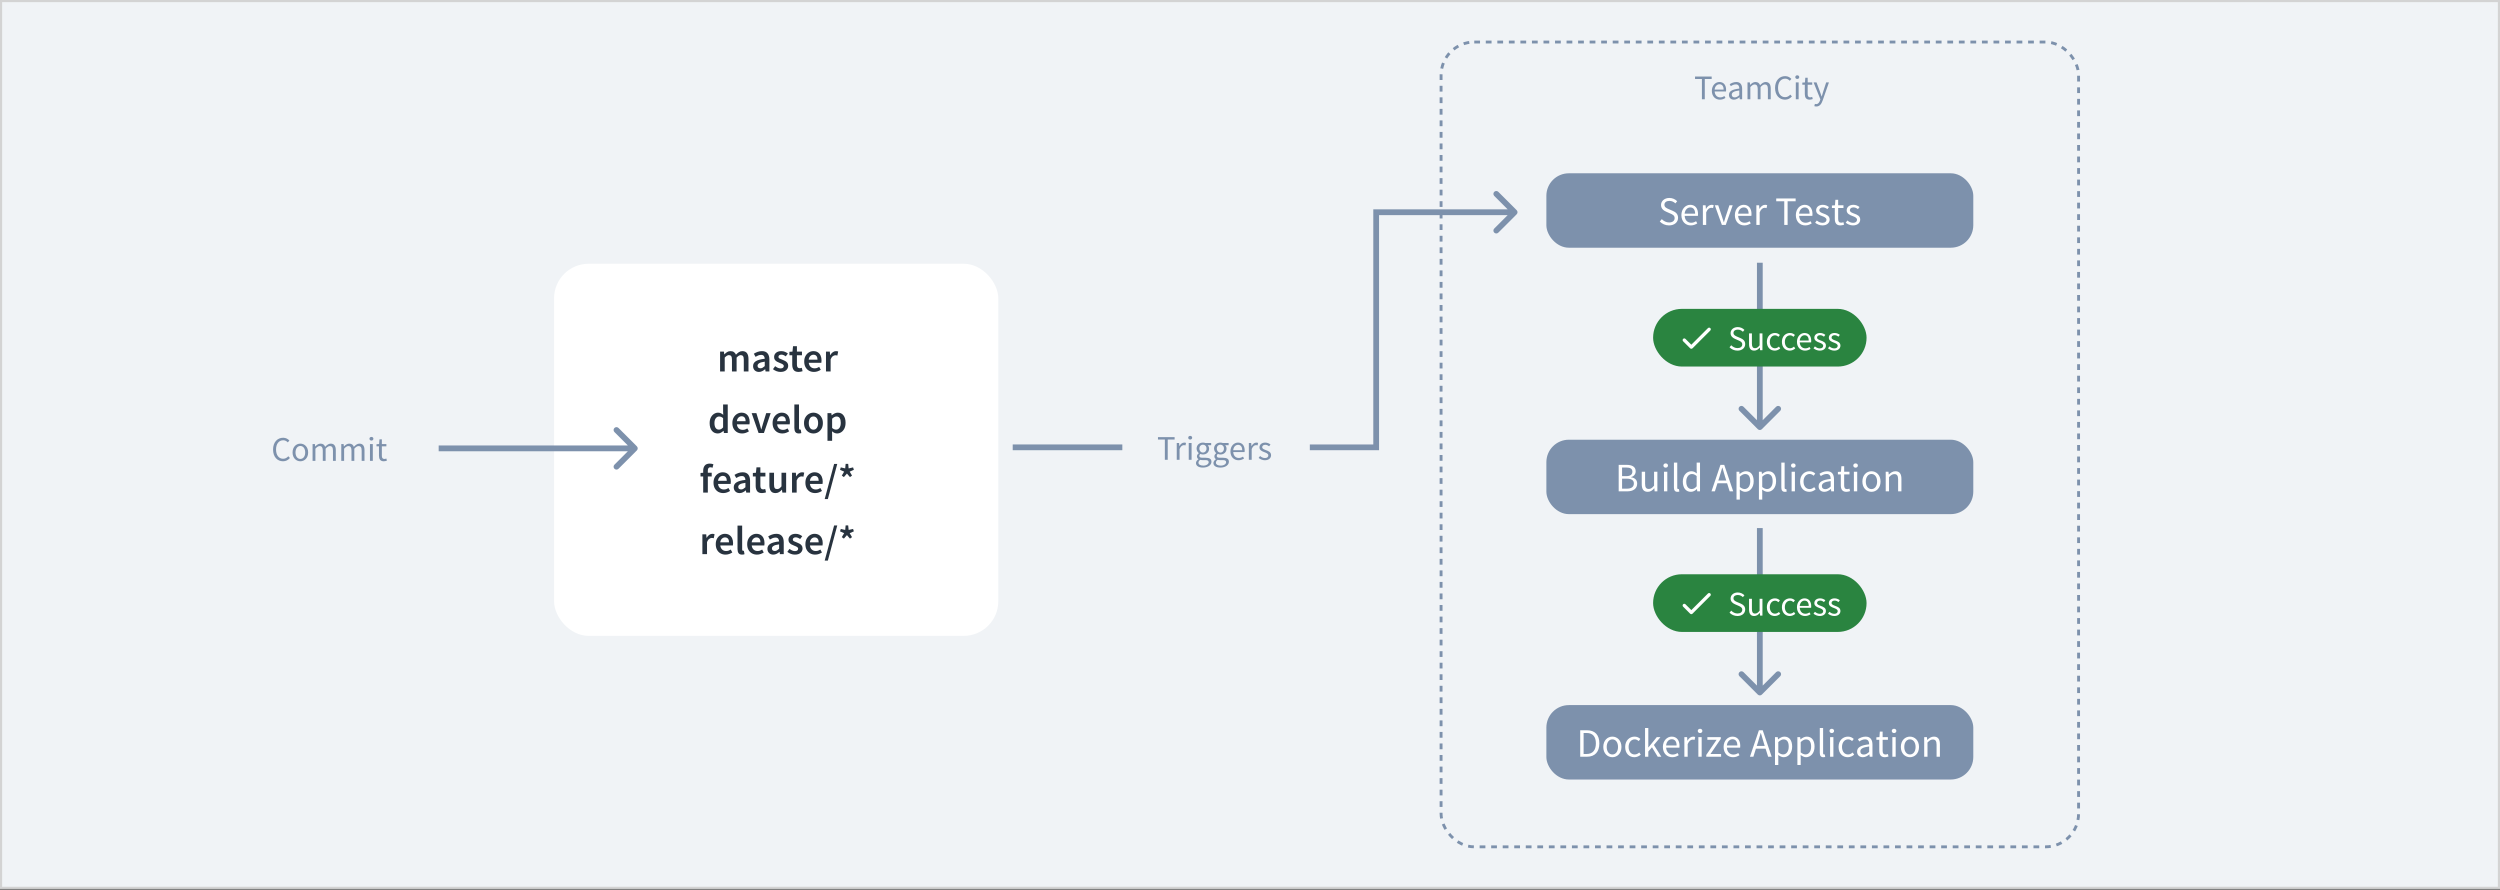 <svg width="1300" height="463" viewBox="0 0 1300 463" fill="none" xmlns="http://www.w3.org/2000/svg">
<rect x="0" y="0" width="1300" height="463" fill="#808080" stroke="none"/>
<rect x="0.556" y="0.556" width="1298.89" height="461.111" fill="#F0F3F6"/>
<path d="M605.725 239.111V228.563H602.143V227.303H610.801V228.563H607.219V239.111H605.725ZM611.905 239.111V230.363H613.129L613.255 231.947H613.309C613.903 230.849 614.803 230.147 615.793 230.147C616.171 230.147 616.441 230.201 616.729 230.327L616.441 231.623C616.153 231.533 615.955 231.479 615.595 231.479C614.857 231.479 613.975 232.019 613.381 233.495V239.111H611.905ZM618.902 228.563C618.326 228.563 617.876 228.167 617.876 227.609C617.876 227.033 618.326 226.655 618.902 226.655C619.478 226.655 619.928 227.033 619.928 227.609C619.928 228.167 619.478 228.563 618.902 228.563ZM618.146 239.111V230.363H619.622V239.111H618.146ZM623.205 240.587C623.205 241.523 624.159 242.117 625.743 242.117C627.417 242.117 628.515 241.253 628.515 240.335C628.515 239.525 627.885 239.255 626.751 239.255H625.239C624.897 239.255 624.483 239.219 624.105 239.111C623.475 239.561 623.205 240.083 623.205 240.587ZM621.909 240.785C621.909 240.047 622.395 239.345 623.187 238.805V238.733C622.755 238.463 622.413 237.995 622.413 237.311C622.413 236.573 622.917 235.997 623.367 235.691V235.619C622.791 235.151 622.233 234.305 622.233 233.261C622.233 231.353 623.745 230.147 625.527 230.147C626.013 230.147 626.445 230.237 626.769 230.363H629.811V231.497H628.011C628.425 231.893 628.731 232.559 628.731 233.297C628.731 235.169 627.309 236.339 625.527 236.339C625.095 236.339 624.609 236.231 624.213 236.033C623.907 236.303 623.655 236.591 623.655 237.077C623.655 237.635 624.015 238.031 625.203 238.031H626.895C628.929 238.031 629.955 238.661 629.955 240.119C629.955 241.739 628.245 243.143 625.527 243.143C623.385 243.143 621.909 242.297 621.909 240.785ZM625.527 235.349C626.535 235.349 627.381 234.539 627.381 233.261C627.381 231.983 626.553 231.227 625.527 231.227C624.501 231.227 623.673 231.983 623.673 233.261C623.673 234.539 624.519 235.349 625.527 235.349ZM632.276 240.587C632.276 241.523 633.23 242.117 634.814 242.117C636.488 242.117 637.586 241.253 637.586 240.335C637.586 239.525 636.956 239.255 635.822 239.255H634.31C633.968 239.255 633.554 239.219 633.176 239.111C632.546 239.561 632.276 240.083 632.276 240.587ZM630.98 240.785C630.98 240.047 631.466 239.345 632.258 238.805V238.733C631.826 238.463 631.484 237.995 631.484 237.311C631.484 236.573 631.988 235.997 632.438 235.691V235.619C631.862 235.151 631.304 234.305 631.304 233.261C631.304 231.353 632.816 230.147 634.598 230.147C635.084 230.147 635.516 230.237 635.84 230.363H638.882V231.497H637.082C637.496 231.893 637.802 232.559 637.802 233.297C637.802 235.169 636.38 236.339 634.598 236.339C634.166 236.339 633.68 236.231 633.284 236.033C632.978 236.303 632.726 236.591 632.726 237.077C632.726 237.635 633.086 238.031 634.274 238.031H635.966C638 238.031 639.026 238.661 639.026 240.119C639.026 241.739 637.316 243.143 634.598 243.143C632.456 243.143 630.98 242.297 630.98 240.785ZM634.598 235.349C635.606 235.349 636.452 234.539 636.452 233.261C636.452 231.983 635.624 231.227 634.598 231.227C633.572 231.227 632.744 231.983 632.744 233.261C632.744 234.539 633.59 235.349 634.598 235.349ZM639.822 234.755C639.822 231.893 641.748 230.147 643.746 230.147C645.978 230.147 647.238 231.749 647.238 234.251C647.238 234.557 647.22 234.845 647.184 235.061H641.28C641.388 236.951 642.522 238.139 644.196 238.139C645.024 238.139 645.726 237.869 646.374 237.455L646.896 238.427C646.14 238.913 645.204 239.327 644.016 239.327C641.676 239.327 639.822 237.617 639.822 234.755ZM641.262 234.089H645.942C645.942 232.307 645.15 231.317 643.782 231.317C642.558 231.317 641.442 232.325 641.262 234.089ZM649.4 239.111V230.363H650.624L650.75 231.947H650.804C651.398 230.849 652.298 230.147 653.288 230.147C653.666 230.147 653.936 230.201 654.224 230.327L653.936 231.623C653.648 231.533 653.45 231.479 653.09 231.479C652.352 231.479 651.47 232.019 650.876 233.495V239.111H649.4ZM654.492 238.121L655.23 237.131C655.986 237.743 656.76 238.175 657.804 238.175C658.956 238.175 659.532 237.563 659.532 236.807C659.532 235.907 658.488 235.511 657.534 235.151C656.292 234.701 654.924 234.107 654.924 232.631C654.924 231.227 656.04 230.147 657.93 230.147C659.028 230.147 659.982 230.597 660.648 231.137L659.946 232.073C659.352 231.623 658.722 231.299 657.948 231.299C656.85 231.299 656.346 231.893 656.346 232.559C656.346 233.369 657.3 233.693 658.29 234.071C659.55 234.539 660.954 235.061 660.954 236.717C660.954 238.139 659.82 239.327 657.75 239.327C656.508 239.327 655.32 238.805 654.492 238.121Z" fill="#7D91AC"/>
<path d="M141.993 233.746C141.993 229.948 144.243 227.626 147.267 227.626C148.671 227.626 149.787 228.31 150.489 229.084L149.643 230.038C149.013 229.372 148.257 228.94 147.285 228.94C145.035 228.94 143.541 230.776 143.541 233.71C143.541 236.68 144.963 238.552 147.213 238.552C148.329 238.552 149.157 238.084 149.913 237.238L150.759 238.156C149.841 239.236 148.671 239.866 147.177 239.866C144.207 239.866 141.993 237.598 141.993 233.746ZM152.134 235.294C152.134 232.36 154.042 230.686 156.184 230.686C158.326 230.686 160.234 232.36 160.234 235.294C160.234 238.192 158.326 239.866 156.184 239.866C154.042 239.866 152.134 238.192 152.134 235.294ZM153.664 235.294C153.664 237.292 154.69 238.642 156.184 238.642C157.696 238.642 158.704 237.292 158.704 235.294C158.704 233.278 157.696 231.91 156.184 231.91C154.69 231.91 153.664 233.278 153.664 235.294ZM162.538 239.65V230.902H163.762L163.888 232.162H163.942C164.698 231.334 165.616 230.686 166.66 230.686C167.992 230.686 168.712 231.316 169.072 232.36C169.99 231.37 170.89 230.686 171.952 230.686C173.752 230.686 174.616 231.874 174.616 234.106V239.65H173.14V234.304C173.14 232.666 172.618 231.964 171.52 231.964C170.836 231.964 170.134 232.414 169.324 233.314V239.65H167.848V234.304C167.848 232.666 167.326 231.964 166.21 231.964C165.562 231.964 164.824 232.414 164.014 233.314V239.65H162.538ZM177.462 239.65V230.902H178.686L178.812 232.162H178.866C179.622 231.334 180.54 230.686 181.584 230.686C182.916 230.686 183.636 231.316 183.996 232.36C184.914 231.37 185.814 230.686 186.876 230.686C188.676 230.686 189.54 231.874 189.54 234.106V239.65H188.064V234.304C188.064 232.666 187.542 231.964 186.444 231.964C185.76 231.964 185.058 232.414 184.248 233.314V239.65H182.772V234.304C182.772 232.666 182.25 231.964 181.134 231.964C180.486 231.964 179.748 232.414 178.938 233.314V239.65H177.462ZM193.142 229.102C192.566 229.102 192.116 228.706 192.116 228.148C192.116 227.572 192.566 227.194 193.142 227.194C193.718 227.194 194.168 227.572 194.168 228.148C194.168 228.706 193.718 229.102 193.142 229.102ZM192.386 239.65V230.902H193.862V239.65H192.386ZM197.068 236.95V232.108H195.772V230.992L197.14 230.902L197.32 228.454H198.562V230.902H200.92V232.108H198.562V236.968C198.562 238.048 198.904 238.66 199.912 238.66C200.218 238.66 200.614 238.534 200.902 238.426L201.19 239.542C200.704 239.704 200.11 239.866 199.57 239.866C197.698 239.866 197.068 238.678 197.068 236.95Z" fill="#7D91AC"/>
<rect x="288.111" y="137.15" width="231" height="193.5" rx="18" fill="white"/>
<path d="M374.445 193.15V182.839H376.44L376.608 184.246H376.692C377.126 183.784 377.595 183.392 378.099 183.07C378.617 182.748 379.198 182.587 379.842 182.587C380.598 182.587 381.2 182.755 381.648 183.091C382.11 183.413 382.46 183.861 382.698 184.435C383.188 183.903 383.699 183.462 384.231 183.112C384.777 182.762 385.372 182.587 386.016 182.587C387.108 182.587 387.913 182.944 388.431 183.658C388.949 184.372 389.208 185.38 389.208 186.682V193.15H386.772V186.997C386.772 186.143 386.639 185.541 386.373 185.191C386.121 184.841 385.729 184.666 385.197 184.666C384.553 184.666 383.832 185.093 383.034 185.947V193.15H380.619V186.997C380.619 186.143 380.486 185.541 380.22 185.191C379.968 184.841 379.569 184.666 379.023 184.666C378.379 184.666 377.658 185.093 376.86 185.947V193.15H374.445ZM394.643 193.402C393.747 193.402 393.012 193.122 392.438 192.562C391.878 192.002 391.598 191.274 391.598 190.378C391.598 189.272 392.081 188.418 393.047 187.816C394.013 187.2 395.553 186.78 397.667 186.556C397.653 186.01 397.506 185.541 397.226 185.149C396.96 184.743 396.477 184.54 395.777 184.54C395.273 184.54 394.776 184.638 394.286 184.834C393.81 185.03 393.341 185.268 392.879 185.548L391.997 183.931C392.571 183.567 393.215 183.252 393.929 182.986C394.657 182.72 395.427 182.587 396.239 182.587C397.527 182.587 398.486 182.972 399.116 183.742C399.76 184.498 400.082 185.597 400.082 187.039V193.15H398.087L397.919 192.016H397.835C397.373 192.408 396.876 192.737 396.344 193.003C395.826 193.269 395.259 193.402 394.643 193.402ZM395.42 191.512C395.84 191.512 396.218 191.414 396.554 191.218C396.904 191.008 397.275 190.728 397.667 190.378V188.068C396.267 188.25 395.294 188.523 394.748 188.887C394.202 189.237 393.929 189.671 393.929 190.189C393.929 190.651 394.069 190.987 394.349 191.197C394.629 191.407 394.986 191.512 395.42 191.512ZM405.849 193.402C405.149 193.402 404.449 193.269 403.749 193.003C403.049 192.723 402.447 192.38 401.943 191.974L403.077 190.42C403.539 190.77 404.001 191.05 404.463 191.26C404.925 191.47 405.415 191.575 405.933 191.575C406.493 191.575 406.906 191.456 407.172 191.218C407.438 190.98 407.571 190.686 407.571 190.336C407.571 190.042 407.459 189.804 407.235 189.622C407.025 189.426 406.752 189.258 406.416 189.118C406.08 188.964 405.73 188.817 405.366 188.677C404.918 188.509 404.47 188.306 404.022 188.068C403.588 187.816 403.231 187.501 402.951 187.123C402.671 186.731 402.531 186.248 402.531 185.674C402.531 184.764 402.867 184.022 403.539 183.448C404.211 182.874 405.121 182.587 406.269 182.587C406.997 182.587 407.648 182.713 408.222 182.965C408.796 183.217 409.293 183.504 409.713 183.826L408.6 185.296C408.236 185.03 407.865 184.82 407.487 184.666C407.123 184.498 406.738 184.414 406.332 184.414C405.814 184.414 405.429 184.526 405.177 184.75C404.925 184.96 404.799 185.226 404.799 185.548C404.799 185.954 405.009 186.262 405.429 186.472C405.849 186.682 406.339 186.885 406.899 187.081C407.375 187.249 407.837 187.459 408.285 187.711C408.733 187.949 409.104 188.264 409.398 188.656C409.706 189.048 409.86 189.566 409.86 190.21C409.86 191.092 409.517 191.848 408.831 192.478C408.145 193.094 407.151 193.402 405.849 193.402ZM415.239 193.402C414.049 193.402 413.202 193.059 412.698 192.373C412.208 191.673 411.963 190.77 411.963 189.664V184.75H410.493V182.944L412.089 182.839L412.383 180.025H414.399V182.839H417.024V184.75H414.399V189.664C414.399 190.868 414.882 191.47 415.848 191.47C416.03 191.47 416.219 191.449 416.415 191.407C416.611 191.351 416.779 191.295 416.919 191.239L417.339 193.024C417.059 193.122 416.737 193.206 416.373 193.276C416.023 193.36 415.645 193.402 415.239 193.402ZM423.275 193.402C422.323 193.402 421.462 193.192 420.692 192.772C419.922 192.338 419.313 191.722 418.865 190.924C418.417 190.112 418.193 189.139 418.193 188.005C418.193 186.885 418.417 185.919 418.865 185.107C419.327 184.295 419.922 183.672 420.65 183.238C421.378 182.804 422.141 182.587 422.939 182.587C423.877 182.587 424.661 182.797 425.291 183.217C425.921 183.623 426.397 184.197 426.719 184.939C427.041 185.667 427.202 186.514 427.202 187.48C427.202 187.984 427.167 188.376 427.097 188.656H420.545C420.657 189.566 420.986 190.273 421.532 190.777C422.078 191.281 422.764 191.533 423.59 191.533C424.038 191.533 424.451 191.47 424.829 191.344C425.221 191.204 425.606 191.015 425.984 190.777L426.803 192.289C426.313 192.611 425.767 192.877 425.165 193.087C424.563 193.297 423.933 193.402 423.275 193.402ZM420.524 187.018H425.102C425.102 186.22 424.927 185.597 424.577 185.149C424.227 184.687 423.702 184.456 423.002 184.456C422.4 184.456 421.861 184.68 421.385 185.128C420.923 185.562 420.636 186.192 420.524 187.018ZM429.509 193.15V182.839H431.504L431.672 184.666H431.756C432.12 183.994 432.561 183.483 433.079 183.133C433.597 182.769 434.129 182.587 434.675 182.587C435.165 182.587 435.557 182.657 435.851 182.797L435.431 184.897C435.249 184.841 435.081 184.799 434.927 184.771C434.773 184.743 434.584 184.729 434.36 184.729C433.954 184.729 433.527 184.89 433.079 185.212C432.631 185.52 432.246 186.066 431.924 186.85V193.15H429.509ZM373.259 225.402C371.971 225.402 370.942 224.926 370.172 223.974C369.402 223.022 369.017 221.699 369.017 220.005C369.017 218.885 369.22 217.919 369.626 217.107C370.046 216.295 370.592 215.672 371.264 215.238C371.936 214.804 372.643 214.587 373.385 214.587C373.973 214.587 374.47 214.692 374.876 214.902C375.296 215.098 375.702 215.371 376.094 215.721L376.01 214.062V210.324H378.425V225.15H376.43L376.262 224.037H376.178C375.8 224.415 375.359 224.737 374.855 225.003C374.351 225.269 373.819 225.402 373.259 225.402ZM373.847 223.407C374.617 223.407 375.338 223.022 376.01 222.252V217.443C375.66 217.121 375.31 216.897 374.96 216.771C374.61 216.645 374.26 216.582 373.91 216.582C373.252 216.582 372.685 216.883 372.209 217.485C371.747 218.073 371.516 218.906 371.516 219.984C371.516 221.09 371.719 221.937 372.125 222.525C372.531 223.113 373.105 223.407 373.847 223.407ZM385.91 225.402C384.958 225.402 384.097 225.192 383.327 224.772C382.557 224.338 381.948 223.722 381.5 222.924C381.052 222.112 380.828 221.139 380.828 220.005C380.828 218.885 381.052 217.919 381.5 217.107C381.962 216.295 382.557 215.672 383.285 215.238C384.013 214.804 384.776 214.587 385.574 214.587C386.512 214.587 387.296 214.797 387.926 215.217C388.556 215.623 389.032 216.197 389.354 216.939C389.676 217.667 389.837 218.514 389.837 219.48C389.837 219.984 389.802 220.376 389.732 220.656H383.18C383.292 221.566 383.621 222.273 384.167 222.777C384.713 223.281 385.399 223.533 386.225 223.533C386.673 223.533 387.086 223.47 387.464 223.344C387.856 223.204 388.241 223.015 388.619 222.777L389.438 224.289C388.948 224.611 388.402 224.877 387.8 225.087C387.198 225.297 386.568 225.402 385.91 225.402ZM383.159 219.018H387.737C387.737 218.22 387.562 217.597 387.212 217.149C386.862 216.687 386.337 216.456 385.637 216.456C385.035 216.456 384.496 216.68 384.02 217.128C383.558 217.562 383.271 218.192 383.159 219.018ZM394.454 225.15L390.863 214.839H393.32L394.958 220.194C395.098 220.698 395.238 221.209 395.378 221.727C395.532 222.245 395.679 222.77 395.819 223.302H395.903C396.057 222.77 396.204 222.245 396.344 221.727C396.498 221.209 396.645 220.698 396.785 220.194L398.423 214.839H400.754L397.247 225.15H394.454ZM406.828 225.402C405.876 225.402 405.015 225.192 404.245 224.772C403.475 224.338 402.866 223.722 402.418 222.924C401.97 222.112 401.746 221.139 401.746 220.005C401.746 218.885 401.97 217.919 402.418 217.107C402.88 216.295 403.475 215.672 404.203 215.238C404.931 214.804 405.694 214.587 406.492 214.587C407.43 214.587 408.214 214.797 408.844 215.217C409.474 215.623 409.95 216.197 410.272 216.939C410.594 217.667 410.755 218.514 410.755 219.48C410.755 219.984 410.72 220.376 410.65 220.656H404.098C404.21 221.566 404.539 222.273 405.085 222.777C405.631 223.281 406.317 223.533 407.143 223.533C407.591 223.533 408.004 223.47 408.382 223.344C408.774 223.204 409.159 223.015 409.537 222.777L410.356 224.289C409.866 224.611 409.32 224.877 408.718 225.087C408.116 225.297 407.486 225.402 406.828 225.402ZM404.077 219.018H408.655C408.655 218.22 408.48 217.597 408.13 217.149C407.78 216.687 407.255 216.456 406.555 216.456C405.953 216.456 405.414 216.68 404.938 217.128C404.476 217.562 404.189 218.192 404.077 219.018ZM415.414 225.402C414.56 225.402 413.951 225.143 413.587 224.625C413.237 224.107 413.062 223.4 413.062 222.504V210.324H415.477V222.63C415.477 222.924 415.533 223.134 415.645 223.26C415.757 223.372 415.876 223.428 416.002 223.428C416.058 223.428 416.107 223.428 416.149 223.428C416.205 223.414 416.282 223.4 416.38 223.386L416.695 225.192C416.555 225.248 416.373 225.297 416.149 225.339C415.939 225.381 415.694 225.402 415.414 225.402ZM422.984 225.402C422.13 225.402 421.332 225.192 420.59 224.772C419.848 224.338 419.246 223.722 418.784 222.924C418.322 222.112 418.091 221.139 418.091 220.005C418.091 218.857 418.322 217.884 418.784 217.086C419.246 216.274 419.848 215.658 420.59 215.238C421.332 214.804 422.13 214.587 422.984 214.587C423.852 214.587 424.657 214.804 425.399 215.238C426.141 215.658 426.743 216.274 427.205 217.086C427.667 217.884 427.898 218.857 427.898 220.005C427.898 221.139 427.667 222.112 427.205 222.924C426.743 223.722 426.141 224.338 425.399 224.772C424.657 225.192 423.852 225.402 422.984 225.402ZM422.984 223.428C423.74 223.428 424.335 223.113 424.769 222.483C425.203 221.853 425.42 221.027 425.42 220.005C425.42 218.969 425.203 218.136 424.769 217.506C424.335 216.876 423.74 216.561 422.984 216.561C422.228 216.561 421.633 216.876 421.199 217.506C420.779 218.136 420.569 218.969 420.569 220.005C420.569 221.027 420.779 221.853 421.199 222.483C421.633 223.113 422.228 223.428 422.984 223.428ZM430.288 229.224V214.839H432.283L432.451 215.931H432.535C432.969 215.567 433.452 215.252 433.984 214.986C434.53 214.72 435.083 214.587 435.643 214.587C436.931 214.587 437.925 215.063 438.625 216.015C439.339 216.967 439.696 218.241 439.696 219.837C439.696 221.013 439.486 222.021 439.066 222.861C438.646 223.687 438.1 224.317 437.428 224.751C436.77 225.185 436.056 225.402 435.286 225.402C434.838 225.402 434.39 225.304 433.942 225.108C433.494 224.898 433.06 224.618 432.64 224.268L432.703 225.99V229.224H430.288ZM434.782 223.407C435.468 223.407 436.042 223.106 436.504 222.504C436.966 221.902 437.197 221.02 437.197 219.858C437.197 218.822 437.022 218.017 436.672 217.443C436.322 216.869 435.755 216.582 434.971 216.582C434.243 216.582 433.487 216.967 432.703 217.737V222.546C433.081 222.854 433.445 223.078 433.795 223.218C434.145 223.344 434.474 223.407 434.782 223.407ZM365.657 256.15V247.75H364.271V245.944L365.657 245.839V244.768C365.657 243.69 365.923 242.808 366.455 242.122C366.987 241.422 367.862 241.072 369.08 241.072C369.444 241.072 369.794 241.107 370.13 241.177C370.466 241.247 370.746 241.331 370.97 241.429L370.508 243.235C370.13 243.067 369.752 242.983 369.374 242.983C368.506 242.983 368.072 243.564 368.072 244.726V245.839H370.088V247.75H368.072V256.15H365.657ZM376.107 256.402C375.155 256.402 374.294 256.192 373.524 255.772C372.754 255.338 372.145 254.722 371.697 253.924C371.249 253.112 371.025 252.139 371.025 251.005C371.025 249.885 371.249 248.919 371.697 248.107C372.159 247.295 372.754 246.672 373.482 246.238C374.21 245.804 374.973 245.587 375.771 245.587C376.709 245.587 377.493 245.797 378.123 246.217C378.753 246.623 379.229 247.197 379.551 247.939C379.873 248.667 380.034 249.514 380.034 250.48C380.034 250.984 379.999 251.376 379.929 251.656H373.377C373.489 252.566 373.818 253.273 374.364 253.777C374.91 254.281 375.596 254.533 376.422 254.533C376.87 254.533 377.283 254.47 377.661 254.344C378.053 254.204 378.438 254.015 378.816 253.777L379.635 255.289C379.145 255.611 378.599 255.877 377.997 256.087C377.395 256.297 376.765 256.402 376.107 256.402ZM373.356 250.018H377.934C377.934 249.22 377.759 248.597 377.409 248.149C377.059 247.687 376.534 247.456 375.834 247.456C375.232 247.456 374.693 247.68 374.217 248.128C373.755 248.562 373.468 249.192 373.356 250.018ZM384.594 256.402C383.698 256.402 382.963 256.122 382.389 255.562C381.829 255.002 381.549 254.274 381.549 253.378C381.549 252.272 382.032 251.418 382.998 250.816C383.964 250.2 385.504 249.78 387.618 249.556C387.604 249.01 387.457 248.541 387.177 248.149C386.911 247.743 386.428 247.54 385.728 247.54C385.224 247.54 384.727 247.638 384.237 247.834C383.761 248.03 383.292 248.268 382.83 248.548L381.948 246.931C382.522 246.567 383.166 246.252 383.88 245.986C384.608 245.72 385.378 245.587 386.19 245.587C387.478 245.587 388.437 245.972 389.067 246.742C389.711 247.498 390.033 248.597 390.033 250.039V256.15H388.038L387.87 255.016H387.786C387.324 255.408 386.827 255.737 386.295 256.003C385.777 256.269 385.21 256.402 384.594 256.402ZM385.371 254.512C385.791 254.512 386.169 254.414 386.505 254.218C386.855 254.008 387.226 253.728 387.618 253.378V251.068C386.218 251.25 385.245 251.523 384.699 251.887C384.153 252.237 383.88 252.671 383.88 253.189C383.88 253.651 384.02 253.987 384.3 254.197C384.58 254.407 384.937 254.512 385.371 254.512ZM396.228 256.402C395.038 256.402 394.191 256.059 393.687 255.373C393.197 254.673 392.952 253.77 392.952 252.664V247.75H391.482V245.944L393.078 245.839L393.372 243.025H395.388V245.839H398.013V247.75H395.388V252.664C395.388 253.868 395.871 254.47 396.837 254.47C397.019 254.47 397.208 254.449 397.404 254.407C397.6 254.351 397.768 254.295 397.908 254.239L398.328 256.024C398.048 256.122 397.726 256.206 397.362 256.276C397.012 256.36 396.634 256.402 396.228 256.402ZM403.249 256.402C402.143 256.402 401.338 256.045 400.834 255.331C400.33 254.617 400.078 253.609 400.078 252.307V245.839H402.493V251.992C402.493 252.846 402.619 253.448 402.871 253.798C403.123 254.148 403.529 254.323 404.089 254.323C404.537 254.323 404.929 254.211 405.265 253.987C405.615 253.763 405.986 253.399 406.378 252.895V245.839H408.793V256.15H406.819L406.63 254.638H406.567C406.119 255.17 405.629 255.597 405.097 255.919C404.565 256.241 403.949 256.402 403.249 256.402ZM411.852 256.15V245.839H413.847L414.015 247.666H414.099C414.463 246.994 414.904 246.483 415.422 246.133C415.94 245.769 416.472 245.587 417.018 245.587C417.508 245.587 417.9 245.657 418.194 245.797L417.774 247.897C417.592 247.841 417.424 247.799 417.27 247.771C417.116 247.743 416.927 247.729 416.703 247.729C416.297 247.729 415.87 247.89 415.422 248.212C414.974 248.52 414.589 249.066 414.267 249.85V256.15H411.852ZM423.891 256.402C422.939 256.402 422.078 256.192 421.308 255.772C420.538 255.338 419.929 254.722 419.481 253.924C419.033 253.112 418.809 252.139 418.809 251.005C418.809 249.885 419.033 248.919 419.481 248.107C419.943 247.295 420.538 246.672 421.266 246.238C421.994 245.804 422.757 245.587 423.555 245.587C424.493 245.587 425.277 245.797 425.907 246.217C426.537 246.623 427.013 247.197 427.335 247.939C427.657 248.667 427.818 249.514 427.818 250.48C427.818 250.984 427.783 251.376 427.713 251.656H421.161C421.273 252.566 421.602 253.273 422.148 253.777C422.694 254.281 423.38 254.533 424.206 254.533C424.654 254.533 425.067 254.47 425.445 254.344C425.837 254.204 426.222 254.015 426.6 253.777L427.419 255.289C426.929 255.611 426.383 255.877 425.781 256.087C425.179 256.297 424.549 256.402 423.891 256.402ZM421.14 250.018H425.718C425.718 249.22 425.543 248.597 425.193 248.149C424.843 247.687 424.318 247.456 423.618 247.456C423.016 247.456 422.477 247.68 422.001 248.128C421.539 248.562 421.252 249.192 421.14 250.018ZM428.843 259.51L433.736 241.24H435.374L430.481 259.51H428.843ZM438.813 248.086L437.742 247.309L438.96 245.251L436.818 244.306L437.217 243.046L439.506 243.571L439.737 241.198H441.06L441.291 243.571L443.601 243.046L444 244.306L441.837 245.251L443.055 247.309L441.984 248.086L440.409 246.259L438.813 248.086ZM365.237 288.15V277.839H367.232L367.4 279.666H367.484C367.848 278.994 368.289 278.483 368.807 278.133C369.325 277.769 369.857 277.587 370.403 277.587C370.893 277.587 371.285 277.657 371.579 277.797L371.159 279.897C370.977 279.841 370.809 279.799 370.655 279.771C370.501 279.743 370.312 279.729 370.088 279.729C369.682 279.729 369.255 279.89 368.807 280.212C368.359 280.52 367.974 281.066 367.652 281.85V288.15H365.237ZM377.276 288.402C376.324 288.402 375.463 288.192 374.693 287.772C373.923 287.338 373.314 286.722 372.866 285.924C372.418 285.112 372.194 284.139 372.194 283.005C372.194 281.885 372.418 280.919 372.866 280.107C373.328 279.295 373.923 278.672 374.651 278.238C375.379 277.804 376.142 277.587 376.94 277.587C377.878 277.587 378.662 277.797 379.292 278.217C379.922 278.623 380.398 279.197 380.72 279.939C381.042 280.667 381.203 281.514 381.203 282.48C381.203 282.984 381.168 283.376 381.098 283.656H374.546C374.658 284.566 374.987 285.273 375.533 285.777C376.079 286.281 376.765 286.533 377.591 286.533C378.039 286.533 378.452 286.47 378.83 286.344C379.222 286.204 379.607 286.015 379.985 285.777L380.804 287.289C380.314 287.611 379.768 287.877 379.166 288.087C378.564 288.297 377.934 288.402 377.276 288.402ZM374.525 282.018H379.103C379.103 281.22 378.928 280.597 378.578 280.149C378.228 279.687 377.703 279.456 377.003 279.456C376.401 279.456 375.862 279.68 375.386 280.128C374.924 280.562 374.637 281.192 374.525 282.018ZM385.862 288.402C385.008 288.402 384.399 288.143 384.035 287.625C383.685 287.107 383.51 286.4 383.51 285.504V273.324H385.925V285.63C385.925 285.924 385.981 286.134 386.093 286.26C386.205 286.372 386.324 286.428 386.45 286.428C386.506 286.428 386.555 286.428 386.597 286.428C386.653 286.414 386.73 286.4 386.828 286.386L387.143 288.192C387.003 288.248 386.821 288.297 386.597 288.339C386.387 288.381 386.142 288.402 385.862 288.402ZM393.621 288.402C392.669 288.402 391.808 288.192 391.038 287.772C390.268 287.338 389.659 286.722 389.211 285.924C388.763 285.112 388.539 284.139 388.539 283.005C388.539 281.885 388.763 280.919 389.211 280.107C389.673 279.295 390.268 278.672 390.996 278.238C391.724 277.804 392.487 277.587 393.285 277.587C394.223 277.587 395.007 277.797 395.637 278.217C396.267 278.623 396.743 279.197 397.065 279.939C397.387 280.667 397.548 281.514 397.548 282.48C397.548 282.984 397.513 283.376 397.443 283.656H390.891C391.003 284.566 391.332 285.273 391.878 285.777C392.424 286.281 393.11 286.533 393.936 286.533C394.384 286.533 394.797 286.47 395.175 286.344C395.567 286.204 395.952 286.015 396.33 285.777L397.149 287.289C396.659 287.611 396.113 287.877 395.511 288.087C394.909 288.297 394.279 288.402 393.621 288.402ZM390.87 282.018H395.448C395.448 281.22 395.273 280.597 394.923 280.149C394.573 279.687 394.048 279.456 393.348 279.456C392.746 279.456 392.207 279.68 391.731 280.128C391.269 280.562 390.982 281.192 390.87 282.018ZM402.107 288.402C401.211 288.402 400.476 288.122 399.902 287.562C399.342 287.002 399.062 286.274 399.062 285.378C399.062 284.272 399.545 283.418 400.511 282.816C401.477 282.2 403.017 281.78 405.131 281.556C405.117 281.01 404.97 280.541 404.69 280.149C404.424 279.743 403.941 279.54 403.241 279.54C402.737 279.54 402.24 279.638 401.75 279.834C401.274 280.03 400.805 280.268 400.343 280.548L399.461 278.931C400.035 278.567 400.679 278.252 401.393 277.986C402.121 277.72 402.891 277.587 403.703 277.587C404.991 277.587 405.95 277.972 406.58 278.742C407.224 279.498 407.546 280.597 407.546 282.039V288.15H405.551L405.383 287.016H405.299C404.837 287.408 404.34 287.737 403.808 288.003C403.29 288.269 402.723 288.402 402.107 288.402ZM402.884 286.512C403.304 286.512 403.682 286.414 404.018 286.218C404.368 286.008 404.739 285.728 405.131 285.378V283.068C403.731 283.25 402.758 283.523 402.212 283.887C401.666 284.237 401.393 284.671 401.393 285.189C401.393 285.651 401.533 285.987 401.813 286.197C402.093 286.407 402.45 286.512 402.884 286.512ZM413.314 288.402C412.614 288.402 411.914 288.269 411.214 288.003C410.514 287.723 409.912 287.38 409.408 286.974L410.542 285.42C411.004 285.77 411.466 286.05 411.928 286.26C412.39 286.47 412.88 286.575 413.398 286.575C413.958 286.575 414.371 286.456 414.637 286.218C414.903 285.98 415.036 285.686 415.036 285.336C415.036 285.042 414.924 284.804 414.7 284.622C414.49 284.426 414.217 284.258 413.881 284.118C413.545 283.964 413.195 283.817 412.831 283.677C412.383 283.509 411.935 283.306 411.487 283.068C411.053 282.816 410.696 282.501 410.416 282.123C410.136 281.731 409.996 281.248 409.996 280.674C409.996 279.764 410.332 279.022 411.004 278.448C411.676 277.874 412.586 277.587 413.734 277.587C414.462 277.587 415.113 277.713 415.687 277.965C416.261 278.217 416.758 278.504 417.178 278.826L416.065 280.296C415.701 280.03 415.33 279.82 414.952 279.666C414.588 279.498 414.203 279.414 413.797 279.414C413.279 279.414 412.894 279.526 412.642 279.75C412.39 279.96 412.264 280.226 412.264 280.548C412.264 280.954 412.474 281.262 412.894 281.472C413.314 281.682 413.804 281.885 414.364 282.081C414.84 282.249 415.302 282.459 415.75 282.711C416.198 282.949 416.569 283.264 416.863 283.656C417.171 284.048 417.325 284.566 417.325 285.21C417.325 286.092 416.982 286.848 416.296 287.478C415.61 288.094 414.616 288.402 413.314 288.402ZM423.891 288.402C422.939 288.402 422.078 288.192 421.308 287.772C420.538 287.338 419.929 286.722 419.481 285.924C419.033 285.112 418.809 284.139 418.809 283.005C418.809 281.885 419.033 280.919 419.481 280.107C419.943 279.295 420.538 278.672 421.266 278.238C421.994 277.804 422.757 277.587 423.555 277.587C424.493 277.587 425.277 277.797 425.907 278.217C426.537 278.623 427.013 279.197 427.335 279.939C427.657 280.667 427.818 281.514 427.818 282.48C427.818 282.984 427.783 283.376 427.713 283.656H421.161C421.273 284.566 421.602 285.273 422.148 285.777C422.694 286.281 423.38 286.533 424.206 286.533C424.654 286.533 425.067 286.47 425.445 286.344C425.837 286.204 426.222 286.015 426.6 285.777L427.419 287.289C426.929 287.611 426.383 287.877 425.781 288.087C425.179 288.297 424.549 288.402 423.891 288.402ZM421.14 282.018H425.718C425.718 281.22 425.543 280.597 425.193 280.149C424.843 279.687 424.318 279.456 423.618 279.456C423.016 279.456 422.477 279.68 422.001 280.128C421.539 280.562 421.252 281.192 421.14 282.018ZM428.843 291.51L433.736 273.24H435.374L430.481 291.51H428.843ZM438.813 280.086L437.742 279.309L438.96 277.251L436.818 276.306L437.217 275.046L439.506 275.571L439.737 273.198H441.06L441.291 275.571L443.601 275.046L444 276.306L441.837 277.251L443.055 279.309L441.984 280.086L440.409 278.259L438.813 280.086Z" fill="#28333F"/>
<path d="M884.996 51.611V41.063H881.414V39.803H890.072V41.063H886.49V51.611H884.996ZM890.159 47.255C890.159 44.393 892.085 42.647 894.083 42.647C896.315 42.647 897.575 44.249 897.575 46.751C897.575 47.057 897.557 47.345 897.521 47.561H891.617C891.725 49.451 892.859 50.639 894.533 50.639C895.361 50.639 896.063 50.369 896.711 49.955L897.233 50.927C896.477 51.413 895.541 51.827 894.353 51.827C892.013 51.827 890.159 50.117 890.159 47.255ZM891.599 46.589H896.279C896.279 44.807 895.487 43.817 894.119 43.817C892.895 43.817 891.779 44.825 891.599 46.589ZM899.058 49.343C899.058 47.435 900.714 46.481 904.44 46.067C904.44 44.951 904.062 43.871 902.64 43.871C901.614 43.871 900.714 44.339 900.03 44.807L899.436 43.781C900.246 43.259 901.47 42.647 902.874 42.647C905.016 42.647 905.916 44.069 905.916 46.247V51.611H904.692L904.566 50.567H904.53C903.684 51.251 902.712 51.827 901.632 51.827C900.156 51.827 899.058 50.909 899.058 49.343ZM900.516 49.235C900.516 50.225 901.182 50.639 902.046 50.639C902.892 50.639 903.594 50.225 904.44 49.469V47.039C901.506 47.399 900.516 48.119 900.516 49.235ZM908.701 51.611V42.863H909.925L910.051 44.123H910.105C910.861 43.295 911.779 42.647 912.823 42.647C914.155 42.647 914.875 43.277 915.235 44.321C916.153 43.331 917.053 42.647 918.115 42.647C919.915 42.647 920.779 43.835 920.779 46.067V51.611H919.303V46.265C919.303 44.627 918.781 43.925 917.683 43.925C916.999 43.925 916.297 44.375 915.487 45.275V51.611H914.011V46.265C914.011 44.627 913.489 43.925 912.373 43.925C911.725 43.925 910.987 44.375 910.177 45.275V51.611H908.701ZM923.031 45.707C923.031 41.909 925.281 39.587 928.305 39.587C929.709 39.587 930.825 40.271 931.527 41.045L930.681 41.999C930.051 41.333 929.295 40.901 928.323 40.901C926.073 40.901 924.579 42.737 924.579 45.671C924.579 48.641 926.001 50.513 928.251 50.513C929.367 50.513 930.195 50.045 930.951 49.199L931.797 50.117C930.879 51.197 929.709 51.827 928.215 51.827C925.245 51.827 923.031 49.559 923.031 45.707ZM934.576 41.063C934 41.063 933.55 40.667 933.55 40.109C933.55 39.533 934 39.155 934.576 39.155C935.152 39.155 935.602 39.533 935.602 40.109C935.602 40.667 935.152 41.063 934.576 41.063ZM933.82 51.611V42.863H935.296V51.611H933.82ZM938.502 48.911V44.069H937.206V42.953L938.574 42.863L938.754 40.415H939.996V42.863H942.354V44.069H939.996V48.929C939.996 50.009 940.338 50.621 941.346 50.621C941.652 50.621 942.048 50.495 942.336 50.387L942.624 51.503C942.138 51.665 941.544 51.827 941.004 51.827C939.132 51.827 938.502 50.639 938.502 48.911ZM943.738 54.023C943.918 54.077 944.188 54.149 944.404 54.149C945.394 54.149 946.024 53.357 946.384 52.277L946.582 51.629L943.072 42.863H944.602L946.384 47.705C946.654 48.461 946.96 49.361 947.23 50.171H947.302C947.554 49.379 947.806 48.479 948.04 47.705L949.606 42.863H951.046L947.752 52.331C947.14 54.059 946.24 55.373 944.476 55.373C944.08 55.373 943.738 55.301 943.45 55.193L943.738 54.023Z" fill="#7D91AC"/>
<rect x="749.361" y="21.861" width="331.5" height="418.5" rx="17.25" stroke="#7D91AC" stroke-width="1.5" stroke-dasharray="3 3"/>
<path d="M331.172 234.211C331.758 233.625 331.758 232.675 331.172 232.089L321.626 222.544C321.04 221.958 320.09 221.958 319.505 222.544C318.919 223.129 318.919 224.079 319.505 224.665L327.99 233.15L319.505 241.635C318.919 242.221 318.919 243.171 319.505 243.757C320.09 244.343 321.04 244.343 321.626 243.757L331.172 234.211ZM228.111 234.65H330.111V231.65H228.111V234.65Z" fill="#7D91AC"/>
<path d="M526.611 232.611H583.611" stroke="#7D91AC" stroke-width="3"/>
<path d="M715.611 232.611L715.611 234.111L717.111 234.111L717.111 232.611L715.611 232.611ZM715.611 110.361L715.611 108.861L714.111 108.861L714.111 110.361L715.611 110.361ZM788.672 111.422C789.258 110.836 789.258 109.886 788.672 109.3L779.126 99.754C778.54 99.169 777.59 99.169 777.005 99.754C776.419 100.34 776.419 101.29 777.005 101.876L785.49 110.361L777.005 118.846C776.419 119.432 776.419 120.382 777.005 120.968C777.59 121.553 778.54 121.553 779.126 120.968L788.672 111.422ZM681.111 234.111L715.611 234.111L715.611 231.111L681.111 231.111L681.111 234.111ZM717.111 232.611L717.111 110.361L714.111 110.361L714.111 232.611L717.111 232.611ZM715.611 111.861L787.611 111.861L787.611 108.861L715.611 108.861L715.611 111.861Z" fill="#7D91AC"/>
<rect x="804.111" y="90.111" width="222" height="38.7" rx="11.7" fill="#7D91AC"/>
<path d="M863.082 115.176L864.132 113.958C865.119 114.987 866.484 115.68 867.933 115.68C869.739 115.68 870.81 114.777 870.81 113.433C870.81 112.026 869.802 111.585 868.5 110.997L866.526 110.136C865.245 109.59 863.733 108.603 863.733 106.587C863.733 104.487 865.581 102.933 868.08 102.933C869.718 102.933 871.167 103.626 872.133 104.634L871.209 105.768C870.369 104.97 869.34 104.466 868.08 104.466C866.526 104.466 865.497 105.243 865.497 106.482C865.497 107.805 866.715 108.309 867.786 108.771L869.76 109.611C871.356 110.304 872.595 111.249 872.595 113.286C872.595 115.47 870.789 117.213 867.891 117.213C865.959 117.213 864.279 116.415 863.082 115.176ZM874.323 111.879C874.323 108.54 876.57 106.503 878.901 106.503C881.505 106.503 882.975 108.372 882.975 111.291C882.975 111.648 882.954 111.984 882.912 112.236H876.024C876.15 114.441 877.473 115.827 879.426 115.827C880.392 115.827 881.211 115.512 881.967 115.029L882.576 116.163C881.694 116.73 880.602 117.213 879.216 117.213C876.486 117.213 874.323 115.218 874.323 111.879ZM876.003 111.102H881.463C881.463 109.023 880.539 107.868 878.943 107.868C877.515 107.868 876.213 109.044 876.003 111.102ZM885.497 116.961V106.755H886.925L887.072 108.603H887.135C887.828 107.322 888.878 106.503 890.033 106.503C890.474 106.503 890.789 106.566 891.125 106.713L890.789 108.225C890.453 108.12 890.222 108.057 889.802 108.057C888.941 108.057 887.912 108.687 887.219 110.409V116.961H885.497ZM895.372 116.961L891.697 106.755H893.482L895.414 112.551C895.708 113.559 896.044 114.588 896.359 115.554H896.443C896.737 114.588 897.073 113.559 897.367 112.551L899.299 106.755H901L897.388 116.961H895.372ZM902.132 111.879C902.132 108.54 904.379 106.503 906.71 106.503C909.314 106.503 910.784 108.372 910.784 111.291C910.784 111.648 910.763 111.984 910.721 112.236H903.833C903.959 114.441 905.282 115.827 907.235 115.827C908.201 115.827 909.02 115.512 909.776 115.029L910.385 116.163C909.503 116.73 908.411 117.213 907.025 117.213C904.295 117.213 902.132 115.218 902.132 111.879ZM903.812 111.102H909.272C909.272 109.023 908.348 107.868 906.752 107.868C905.324 107.868 904.022 109.044 903.812 111.102ZM913.306 116.961V106.755H914.734L914.881 108.603H914.944C915.637 107.322 916.687 106.503 917.842 106.503C918.283 106.503 918.598 106.566 918.934 106.713L918.598 108.225C918.262 108.12 918.031 108.057 917.611 108.057C916.75 108.057 915.721 108.687 915.028 110.409V116.961H913.306ZM927.813 116.961V104.655H923.634V103.185H933.735V104.655H929.556V116.961H927.813ZM933.837 111.879C933.837 108.54 936.084 106.503 938.415 106.503C941.019 106.503 942.489 108.372 942.489 111.291C942.489 111.648 942.468 111.984 942.426 112.236H935.538C935.664 114.441 936.987 115.827 938.94 115.827C939.906 115.827 940.725 115.512 941.481 115.029L942.09 116.163C941.208 116.73 940.116 117.213 938.73 117.213C936 117.213 933.837 115.218 933.837 111.879ZM935.517 111.102H940.977C940.977 109.023 940.053 107.868 938.457 107.868C937.029 107.868 935.727 109.044 935.517 111.102ZM943.877 115.806L944.738 114.651C945.62 115.365 946.523 115.869 947.741 115.869C949.085 115.869 949.757 115.155 949.757 114.273C949.757 113.223 948.539 112.761 947.426 112.341C945.977 111.816 944.381 111.123 944.381 109.401C944.381 107.763 945.683 106.503 947.888 106.503C949.169 106.503 950.282 107.028 951.059 107.658L950.24 108.75C949.547 108.225 948.812 107.847 947.909 107.847C946.628 107.847 946.04 108.54 946.04 109.317C946.04 110.262 947.153 110.64 948.308 111.081C949.778 111.627 951.416 112.236 951.416 114.168C951.416 115.827 950.093 117.213 947.678 117.213C946.229 117.213 944.843 116.604 943.877 115.806ZM954.103 113.811V108.162H952.591V106.86L954.187 106.755L954.397 103.899H955.846V106.755H958.597V108.162H955.846V113.832C955.846 115.092 956.245 115.806 957.421 115.806C957.778 115.806 958.24 115.659 958.576 115.533L958.912 116.835C958.345 117.024 957.652 117.213 957.022 117.213C954.838 117.213 954.103 115.827 954.103 113.811ZM959.77 115.806L960.631 114.651C961.513 115.365 962.416 115.869 963.634 115.869C964.978 115.869 965.65 115.155 965.65 114.273C965.65 113.223 964.432 112.761 963.319 112.341C961.87 111.816 960.274 111.123 960.274 109.401C960.274 107.763 961.576 106.503 963.781 106.503C965.062 106.503 966.175 107.028 966.952 107.658L966.133 108.75C965.44 108.225 964.705 107.847 963.802 107.847C962.521 107.847 961.933 108.54 961.933 109.317C961.933 110.262 963.046 110.64 964.201 111.081C965.671 111.627 967.309 112.236 967.309 114.168C967.309 115.827 965.986 117.213 963.571 117.213C962.122 117.213 960.736 116.604 959.77 115.806Z" fill="white"/>
<rect x="804.111" y="228.65" width="222" height="38.7" rx="11.7" fill="#7D91AC"/>
<path d="M841.715 255.5V241.724H845.81C848.603 241.724 850.556 242.669 850.556 245.084C850.556 246.449 849.779 247.667 848.141 248.087V248.171C850.157 248.486 851.333 249.578 851.333 251.468C851.333 254.177 849.191 255.5 846.125 255.5H841.715ZM843.479 247.604H845.516C847.847 247.604 848.834 246.764 848.834 245.231C848.834 243.74 847.721 243.11 845.6 243.11H843.479V247.604ZM843.479 254.114H845.873C848.225 254.114 849.611 253.253 849.611 251.384C849.611 249.683 848.288 248.906 845.873 248.906H843.479V254.114ZM853.707 251.762V245.294H855.45V251.531C855.45 253.442 856.017 254.261 857.361 254.261C858.411 254.261 859.146 253.736 860.112 252.539V245.294H861.834V255.5H860.406L860.259 253.904H860.196C859.251 255.017 858.243 255.752 856.836 255.752C854.673 255.752 853.707 254.366 853.707 251.762ZM866.158 243.194C865.486 243.194 864.961 242.732 864.961 242.081C864.961 241.409 865.486 240.968 866.158 240.968C866.83 240.968 867.355 241.409 867.355 242.081C867.355 242.732 866.83 243.194 866.158 243.194ZM865.276 255.5V245.294H866.998V255.5H865.276ZM870.444 253.442V240.548H872.166V253.568C872.166 254.114 872.397 254.324 872.649 254.324C872.754 254.324 872.838 254.324 873.027 254.282L873.258 255.584C873.027 255.689 872.733 255.752 872.271 255.752C870.969 255.752 870.444 254.933 870.444 253.442ZM875.062 250.418C875.062 247.1 877.162 245.042 879.493 245.042C880.669 245.042 881.446 245.483 882.349 246.218L882.265 244.475V240.548H884.008V255.5H882.58L882.433 254.303H882.37C881.572 255.08 880.48 255.752 879.283 255.752C876.721 255.752 875.062 253.82 875.062 250.418ZM876.847 250.397C876.847 252.833 877.876 254.303 879.661 254.303C880.606 254.303 881.425 253.841 882.265 252.896V247.562C881.404 246.785 880.627 246.491 879.787 246.491C878.149 246.491 876.847 248.066 876.847 250.397ZM893.518 249.893H897.655L897.004 247.793C896.521 246.26 896.08 244.748 895.639 243.152H895.555C895.114 244.748 894.673 246.26 894.19 247.793L893.518 249.893ZM899.419 255.5L898.096 251.3H893.077L891.754 255.5H889.969L894.631 241.724H896.605L901.267 255.5H899.419ZM904.67 254.576L904.712 256.361V259.805H902.99V245.294H904.418L904.565 246.47H904.628C905.552 245.693 906.686 245.042 907.883 245.042C910.508 245.042 911.915 247.079 911.915 250.25C911.915 253.715 909.836 255.752 907.505 255.752C906.56 255.752 905.615 255.311 904.67 254.576ZM904.712 253.232C905.636 254.009 906.539 254.303 907.211 254.303C908.891 254.303 910.13 252.77 910.13 250.25C910.13 248.003 909.374 246.491 907.442 246.491C906.581 246.491 905.72 246.974 904.712 247.877V253.232ZM916.319 254.576L916.361 256.361V259.805H914.639V245.294H916.067L916.214 246.47H916.277C917.201 245.693 918.335 245.042 919.532 245.042C922.157 245.042 923.564 247.079 923.564 250.25C923.564 253.715 921.485 255.752 919.154 255.752C918.209 255.752 917.264 255.311 916.319 254.576ZM916.361 253.232C917.285 254.009 918.188 254.303 918.86 254.303C920.54 254.303 921.779 252.77 921.779 250.25C921.779 248.003 921.023 246.491 919.091 246.491C918.23 246.491 917.369 246.974 916.361 247.877V253.232ZM926.287 253.442V240.548H928.009V253.568C928.009 254.114 928.24 254.324 928.492 254.324C928.597 254.324 928.681 254.324 928.87 254.282L929.101 255.584C928.87 255.689 928.576 255.752 928.114 255.752C926.812 255.752 926.287 254.933 926.287 253.442ZM932.522 243.194C931.85 243.194 931.325 242.732 931.325 242.081C931.325 241.409 931.85 240.968 932.522 240.968C933.194 240.968 933.719 241.409 933.719 242.081C933.719 242.732 933.194 243.194 932.522 243.194ZM931.64 255.5V245.294H933.362V255.5H931.64ZM936.052 250.418C936.052 246.995 938.341 245.042 940.966 245.042C942.31 245.042 943.255 245.609 943.948 246.26L943.087 247.373C942.478 246.848 941.848 246.47 941.029 246.47C939.181 246.47 937.837 248.066 937.837 250.418C937.837 252.749 939.118 254.324 940.987 254.324C941.953 254.324 942.772 253.841 943.381 253.295L944.158 254.429C943.234 255.248 942.058 255.752 940.84 255.752C938.131 255.752 936.052 253.799 936.052 250.418ZM945.676 252.854C945.676 250.628 947.608 249.515 951.955 249.032C951.955 247.73 951.514 246.47 949.855 246.47C948.658 246.47 947.608 247.016 946.81 247.562L946.117 246.365C947.062 245.756 948.49 245.042 950.128 245.042C952.627 245.042 953.677 246.701 953.677 249.242V255.5H952.249L952.102 254.282H952.06C951.073 255.08 949.939 255.752 948.679 255.752C946.957 255.752 945.676 254.681 945.676 252.854ZM947.377 252.728C947.377 253.883 948.154 254.366 949.162 254.366C950.149 254.366 950.968 253.883 951.955 253.001V250.166C948.532 250.586 947.377 251.426 947.377 252.728ZM957.22 252.35V246.701H955.708V245.399L957.304 245.294L957.514 242.438H958.963V245.294H961.714V246.701H958.963V252.371C958.963 253.631 959.362 254.345 960.538 254.345C960.895 254.345 961.357 254.198 961.693 254.072L962.029 255.374C961.462 255.563 960.769 255.752 960.139 255.752C957.955 255.752 957.22 254.366 957.22 252.35ZM964.904 243.194C964.232 243.194 963.707 242.732 963.707 242.081C963.707 241.409 964.232 240.968 964.904 240.968C965.576 240.968 966.101 241.409 966.101 242.081C966.101 242.732 965.576 243.194 964.904 243.194ZM964.022 255.5V245.294H965.744V255.5H964.022ZM968.434 250.418C968.434 246.995 970.66 245.042 973.159 245.042C975.658 245.042 977.884 246.995 977.884 250.418C977.884 253.799 975.658 255.752 973.159 255.752C970.66 255.752 968.434 253.799 968.434 250.418ZM970.219 250.418C970.219 252.749 971.416 254.324 973.159 254.324C974.923 254.324 976.099 252.749 976.099 250.418C976.099 248.066 974.923 246.47 973.159 246.47C971.416 246.47 970.219 248.066 970.219 250.418ZM980.571 255.5V245.294H981.999L982.146 246.764H982.209C983.175 245.798 984.225 245.042 985.632 245.042C987.774 245.042 988.74 246.428 988.74 249.032V255.5H987.018V249.263C987.018 247.352 986.43 246.533 985.086 246.533C984.036 246.533 983.322 247.079 982.293 248.108V255.5H980.571Z" fill="white"/>
<rect x="804.111" y="366.65" width="222" height="38.7" rx="11.7" fill="#7D91AC"/>
<path d="M821.71 393.5V379.724H825.154C829.396 379.724 831.664 382.181 831.664 386.549C831.664 390.938 829.396 393.5 825.238 393.5H821.71ZM823.474 392.072H825.028C828.262 392.072 829.858 390.035 829.858 386.549C829.858 383.084 828.262 381.152 825.028 381.152H823.474V392.072ZM833.707 388.418C833.707 384.995 835.933 383.042 838.432 383.042C840.931 383.042 843.157 384.995 843.157 388.418C843.157 391.799 840.931 393.752 838.432 393.752C835.933 393.752 833.707 391.799 833.707 388.418ZM835.492 388.418C835.492 390.749 836.689 392.324 838.432 392.324C840.196 392.324 841.372 390.749 841.372 388.418C841.372 386.066 840.196 384.47 838.432 384.47C836.689 384.47 835.492 386.066 835.492 388.418ZM845.089 388.418C845.089 384.995 847.378 383.042 850.003 383.042C851.347 383.042 852.292 383.609 852.985 384.26L852.124 385.373C851.515 384.848 850.885 384.47 850.066 384.47C848.218 384.47 846.874 386.066 846.874 388.418C846.874 390.749 848.155 392.324 850.024 392.324C850.99 392.324 851.809 391.841 852.418 391.295L853.195 392.429C852.271 393.248 851.095 393.752 849.877 393.752C847.168 393.752 845.089 391.799 845.089 388.418ZM855.422 393.5V378.548H857.123V388.67H857.186L861.533 383.294H863.444L860.021 387.389L863.906 393.5H862.016L859.034 388.586L857.123 390.812V393.5H855.422ZM864.695 388.418C864.695 385.079 866.942 383.042 869.273 383.042C871.877 383.042 873.347 384.911 873.347 387.83C873.347 388.187 873.326 388.523 873.284 388.775H866.396C866.522 390.98 867.845 392.366 869.798 392.366C870.764 392.366 871.583 392.051 872.339 391.568L872.948 392.702C872.066 393.269 870.974 393.752 869.588 393.752C866.858 393.752 864.695 391.757 864.695 388.418ZM866.375 387.641H871.835C871.835 385.562 870.911 384.407 869.315 384.407C867.887 384.407 866.585 385.583 866.375 387.641ZM875.869 393.5V383.294H877.297L877.444 385.142H877.507C878.2 383.861 879.25 383.042 880.405 383.042C880.846 383.042 881.161 383.105 881.497 383.252L881.161 384.764C880.825 384.659 880.594 384.596 880.174 384.596C879.313 384.596 878.284 385.226 877.591 386.948V393.5H875.869ZM884.031 381.194C883.359 381.194 882.834 380.732 882.834 380.081C882.834 379.409 883.359 378.968 884.031 378.968C884.703 378.968 885.228 379.409 885.228 380.081C885.228 380.732 884.703 381.194 884.031 381.194ZM883.149 393.5V383.294H884.871V393.5H883.149ZM887.246 393.5V392.576L892.622 384.701H887.834V383.294H894.806V384.218L889.43 392.093H894.974V393.5H887.246ZM896.277 388.418C896.277 385.079 898.524 383.042 900.855 383.042C903.459 383.042 904.929 384.911 904.929 387.83C904.929 388.187 904.908 388.523 904.866 388.775H897.978C898.104 390.98 899.427 392.366 901.38 392.366C902.346 392.366 903.165 392.051 903.921 391.568L904.53 392.702C903.648 393.269 902.556 393.752 901.17 393.752C898.44 393.752 896.277 391.757 896.277 388.418ZM897.957 387.641H903.417C903.417 385.562 902.493 384.407 900.897 384.407C899.469 384.407 898.167 385.583 897.957 387.641ZM913.523 387.893H917.66L917.009 385.793C916.526 384.26 916.085 382.748 915.644 381.152H915.56C915.119 382.748 914.678 384.26 914.195 385.793L913.523 387.893ZM919.424 393.5L918.101 389.3H913.082L911.759 393.5H909.974L914.636 379.724H916.61L921.272 393.5H919.424ZM924.676 392.576L924.718 394.361V397.805H922.996V383.294H924.424L924.571 384.47H924.634C925.558 383.693 926.692 383.042 927.889 383.042C930.514 383.042 931.921 385.079 931.921 388.25C931.921 391.715 929.842 393.752 927.511 393.752C926.566 393.752 925.621 393.311 924.676 392.576ZM924.718 391.232C925.642 392.009 926.545 392.303 927.217 392.303C928.897 392.303 930.136 390.77 930.136 388.25C930.136 386.003 929.38 384.491 927.448 384.491C926.587 384.491 925.726 384.974 924.718 385.877V391.232ZM936.324 392.576L936.366 394.361V397.805H934.644V383.294H936.072L936.219 384.47H936.282C937.206 383.693 938.34 383.042 939.537 383.042C942.162 383.042 943.569 385.079 943.569 388.25C943.569 391.715 941.49 393.752 939.159 393.752C938.214 393.752 937.269 393.311 936.324 392.576ZM936.366 391.232C937.29 392.009 938.193 392.303 938.865 392.303C940.545 392.303 941.784 390.77 941.784 388.25C941.784 386.003 941.028 384.491 939.096 384.491C938.235 384.491 937.374 384.974 936.366 385.877V391.232ZM946.293 391.442V378.548H948.015V391.568C948.015 392.114 948.246 392.324 948.498 392.324C948.603 392.324 948.687 392.324 948.876 392.282L949.107 393.584C948.876 393.689 948.582 393.752 948.12 393.752C946.818 393.752 946.293 392.933 946.293 391.442ZM952.527 381.194C951.855 381.194 951.33 380.732 951.33 380.081C951.33 379.409 951.855 378.968 952.527 378.968C953.199 378.968 953.724 379.409 953.724 380.081C953.724 380.732 953.199 381.194 952.527 381.194ZM951.645 393.5V383.294H953.367V393.5H951.645ZM956.057 388.418C956.057 384.995 958.346 383.042 960.971 383.042C962.315 383.042 963.26 383.609 963.953 384.26L963.092 385.373C962.483 384.848 961.853 384.47 961.034 384.47C959.186 384.47 957.842 386.066 957.842 388.418C957.842 390.749 959.123 392.324 960.992 392.324C961.958 392.324 962.777 391.841 963.386 391.295L964.163 392.429C963.239 393.248 962.063 393.752 960.845 393.752C958.136 393.752 956.057 391.799 956.057 388.418ZM965.681 390.854C965.681 388.628 967.613 387.515 971.96 387.032C971.96 385.73 971.519 384.47 969.86 384.47C968.663 384.47 967.613 385.016 966.815 385.562L966.122 384.365C967.067 383.756 968.495 383.042 970.133 383.042C972.632 383.042 973.682 384.701 973.682 387.242V393.5H972.254L972.107 392.282H972.065C971.078 393.08 969.944 393.752 968.684 393.752C966.962 393.752 965.681 392.681 965.681 390.854ZM967.382 390.728C967.382 391.883 968.159 392.366 969.167 392.366C970.154 392.366 970.973 391.883 971.96 391.001V388.166C968.537 388.586 967.382 389.426 967.382 390.728ZM977.225 390.35V384.701H975.713V383.399L977.309 383.294L977.519 380.438H978.968V383.294H981.719V384.701H978.968V390.371C978.968 391.631 979.367 392.345 980.543 392.345C980.9 392.345 981.362 392.198 981.698 392.072L982.034 393.374C981.467 393.563 980.774 393.752 980.144 393.752C977.96 393.752 977.225 392.366 977.225 390.35ZM984.909 381.194C984.237 381.194 983.712 380.732 983.712 380.081C983.712 379.409 984.237 378.968 984.909 378.968C985.581 378.968 986.106 379.409 986.106 380.081C986.106 380.732 985.581 381.194 984.909 381.194ZM984.027 393.5V383.294H985.749V393.5H984.027ZM988.439 388.418C988.439 384.995 990.665 383.042 993.164 383.042C995.663 383.042 997.889 384.995 997.889 388.418C997.889 391.799 995.663 393.752 993.164 393.752C990.665 393.752 988.439 391.799 988.439 388.418ZM990.224 388.418C990.224 390.749 991.421 392.324 993.164 392.324C994.928 392.324 996.104 390.749 996.104 388.418C996.104 386.066 994.928 384.47 993.164 384.47C991.421 384.47 990.224 386.066 990.224 388.418ZM1000.58 393.5V383.294H1002L1002.15 384.764H1002.21C1003.18 383.798 1004.23 383.042 1005.64 383.042C1007.78 383.042 1008.75 384.428 1008.75 387.032V393.5H1007.02V387.263C1007.02 385.352 1006.44 384.533 1005.09 384.533C1004.04 384.533 1003.33 385.079 1002.3 386.108V393.5H1000.58Z" fill="white"/>
<path d="M914.05 361.172C914.636 361.758 915.586 361.758 916.172 361.172L925.718 351.626C926.303 351.04 926.303 350.09 925.718 349.504C925.132 348.919 924.182 348.919 923.596 349.504L915.111 357.99L906.626 349.504C906.04 348.919 905.09 348.919 904.504 349.504C903.919 350.09 903.919 351.04 904.504 351.626L914.05 361.172ZM913.611 274.611L913.611 360.111L916.611 360.111L916.611 274.611L913.611 274.611Z" fill="#7D91AC"/>
<path d="M914.05 223.172C914.636 223.758 915.586 223.758 916.172 223.172L925.718 213.626C926.303 213.04 926.303 212.09 925.718 211.504C925.132 210.919 924.182 210.919 923.596 211.504L915.111 219.99L906.626 211.504C906.04 210.919 905.09 210.919 904.504 211.504C903.919 212.09 903.919 213.04 904.504 213.626L914.05 223.172ZM913.611 136.611L913.611 222.111L916.611 222.111L916.611 136.611L913.611 136.611Z" fill="#7D91AC"/>
<rect x="859.611" y="298.611" width="111" height="30" rx="15" fill="#2A8440"/>
<path fill-rule="evenodd" clip-rule="evenodd" d="M879.486 317.26L876.45 314.224C876.109 313.882 875.557 313.882 875.216 314.224C874.875 314.565 874.875 315.116 875.216 315.457L878.874 319.115C879.215 319.456 879.766 319.456 880.107 319.115L889.365 309.857C889.706 309.516 889.706 308.965 889.365 308.624C889.024 308.282 888.472 308.282 888.131 308.624L879.486 317.26V317.26Z" fill="white"/>
<path d="M899.344 318.581L900.244 317.537C901.09 318.419 902.26 319.013 903.502 319.013C905.05 319.013 905.968 318.239 905.968 317.087C905.968 315.881 905.104 315.503 903.988 314.999L902.296 314.261C901.198 313.793 899.902 312.947 899.902 311.219C899.902 309.419 901.486 308.087 903.628 308.087C905.032 308.087 906.274 308.681 907.102 309.545L906.31 310.517C905.59 309.833 904.708 309.401 903.628 309.401C902.296 309.401 901.414 310.067 901.414 311.129C901.414 312.263 902.458 312.695 903.376 313.091L905.068 313.811C906.436 314.405 907.498 315.215 907.498 316.961C907.498 318.833 905.95 320.327 903.466 320.327C901.81 320.327 900.37 319.643 899.344 318.581ZM909.501 316.907V311.363H910.995V316.709C910.995 318.347 911.481 319.049 912.633 319.049C913.533 319.049 914.163 318.599 914.991 317.573V311.363H916.467V320.111H915.243L915.117 318.743H915.063C914.253 319.697 913.389 320.327 912.183 320.327C910.329 320.327 909.501 319.139 909.501 316.907ZM918.77 315.755C918.77 312.821 920.732 311.147 922.982 311.147C924.134 311.147 924.944 311.633 925.538 312.191L924.8 313.145C924.278 312.695 923.738 312.371 923.036 312.371C921.452 312.371 920.3 313.739 920.3 315.755C920.3 317.753 921.398 319.103 923 319.103C923.828 319.103 924.53 318.689 925.052 318.221L925.718 319.193C924.926 319.895 923.918 320.327 922.874 320.327C920.552 320.327 918.77 318.653 918.77 315.755ZM926.592 315.755C926.592 312.821 928.554 311.147 930.804 311.147C931.956 311.147 932.766 311.633 933.36 312.191L932.622 313.145C932.1 312.695 931.56 312.371 930.858 312.371C929.274 312.371 928.122 313.739 928.122 315.755C928.122 317.753 929.22 319.103 930.822 319.103C931.65 319.103 932.352 318.689 932.874 318.221L933.54 319.193C932.748 319.895 931.74 320.327 930.696 320.327C928.374 320.327 926.592 318.653 926.592 315.755ZM934.415 315.755C934.415 312.893 936.341 311.147 938.339 311.147C940.571 311.147 941.831 312.749 941.831 315.251C941.831 315.557 941.813 315.845 941.777 316.061H935.873C935.981 317.951 937.115 319.139 938.789 319.139C939.617 319.139 940.319 318.869 940.967 318.455L941.489 319.427C940.733 319.913 939.797 320.327 938.609 320.327C936.269 320.327 934.415 318.617 934.415 315.755ZM935.855 315.089H940.535C940.535 313.307 939.743 312.317 938.375 312.317C937.151 312.317 936.035 313.325 935.855 315.089ZM943.02 319.121L943.758 318.131C944.514 318.743 945.288 319.175 946.332 319.175C947.484 319.175 948.06 318.563 948.06 317.807C948.06 316.907 947.016 316.511 946.062 316.151C944.82 315.701 943.452 315.107 943.452 313.631C943.452 312.227 944.568 311.147 946.458 311.147C947.556 311.147 948.51 311.597 949.176 312.137L948.474 313.073C947.88 312.623 947.25 312.299 946.476 312.299C945.378 312.299 944.874 312.893 944.874 313.559C944.874 314.369 945.828 314.693 946.818 315.071C948.078 315.539 949.482 316.061 949.482 317.717C949.482 319.139 948.348 320.327 946.278 320.327C945.036 320.327 943.848 319.805 943.02 319.121ZM950.561 319.121L951.299 318.131C952.055 318.743 952.829 319.175 953.873 319.175C955.025 319.175 955.601 318.563 955.601 317.807C955.601 316.907 954.557 316.511 953.603 316.151C952.361 315.701 950.993 315.107 950.993 313.631C950.993 312.227 952.109 311.147 953.999 311.147C955.097 311.147 956.051 311.597 956.717 312.137L956.015 313.073C955.421 312.623 954.791 312.299 954.017 312.299C952.919 312.299 952.415 312.893 952.415 313.559C952.415 314.369 953.369 314.693 954.359 315.071C955.619 315.539 957.023 316.061 957.023 317.717C957.023 319.139 955.889 320.327 953.819 320.327C952.577 320.327 951.389 319.805 950.561 319.121Z" fill="white"/>
<rect x="859.611" y="160.611" width="111" height="30" rx="15" fill="#2A8440"/>
<path fill-rule="evenodd" clip-rule="evenodd" d="M879.486 179.26L876.45 176.224C876.109 175.882 875.557 175.882 875.216 176.224C874.875 176.565 874.875 177.116 875.216 177.457L878.874 181.115C879.215 181.456 879.766 181.456 880.107 181.115L889.365 171.857C889.706 171.516 889.706 170.965 889.365 170.624C889.024 170.282 888.472 170.282 888.131 170.624L879.486 179.26V179.26Z" fill="white"/>
<path d="M899.344 180.581L900.244 179.537C901.09 180.419 902.26 181.013 903.502 181.013C905.05 181.013 905.968 180.239 905.968 179.087C905.968 177.881 905.104 177.503 903.988 176.999L902.296 176.261C901.198 175.793 899.902 174.947 899.902 173.219C899.902 171.419 901.486 170.087 903.628 170.087C905.032 170.087 906.274 170.681 907.102 171.545L906.31 172.517C905.59 171.833 904.708 171.401 903.628 171.401C902.296 171.401 901.414 172.067 901.414 173.129C901.414 174.263 902.458 174.695 903.376 175.091L905.068 175.811C906.436 176.405 907.498 177.215 907.498 178.961C907.498 180.833 905.95 182.327 903.466 182.327C901.81 182.327 900.37 181.643 899.344 180.581ZM909.501 178.907V173.363H910.995V178.709C910.995 180.347 911.481 181.049 912.633 181.049C913.533 181.049 914.163 180.599 914.991 179.573V173.363H916.467V182.111H915.243L915.117 180.743H915.063C914.253 181.697 913.389 182.327 912.183 182.327C910.329 182.327 909.501 181.139 909.501 178.907ZM918.77 177.755C918.77 174.821 920.732 173.147 922.982 173.147C924.134 173.147 924.944 173.633 925.538 174.191L924.8 175.145C924.278 174.695 923.738 174.371 923.036 174.371C921.452 174.371 920.3 175.739 920.3 177.755C920.3 179.753 921.398 181.103 923 181.103C923.828 181.103 924.53 180.689 925.052 180.221L925.718 181.193C924.926 181.895 923.918 182.327 922.874 182.327C920.552 182.327 918.77 180.653 918.77 177.755ZM926.592 177.755C926.592 174.821 928.554 173.147 930.804 173.147C931.956 173.147 932.766 173.633 933.36 174.191L932.622 175.145C932.1 174.695 931.56 174.371 930.858 174.371C929.274 174.371 928.122 175.739 928.122 177.755C928.122 179.753 929.22 181.103 930.822 181.103C931.65 181.103 932.352 180.689 932.874 180.221L933.54 181.193C932.748 181.895 931.74 182.327 930.696 182.327C928.374 182.327 926.592 180.653 926.592 177.755ZM934.415 177.755C934.415 174.893 936.341 173.147 938.339 173.147C940.571 173.147 941.831 174.749 941.831 177.251C941.831 177.557 941.813 177.845 941.777 178.061H935.873C935.981 179.951 937.115 181.139 938.789 181.139C939.617 181.139 940.319 180.869 940.967 180.455L941.489 181.427C940.733 181.913 939.797 182.327 938.609 182.327C936.269 182.327 934.415 180.617 934.415 177.755ZM935.855 177.089H940.535C940.535 175.307 939.743 174.317 938.375 174.317C937.151 174.317 936.035 175.325 935.855 177.089ZM943.02 181.121L943.758 180.131C944.514 180.743 945.288 181.175 946.332 181.175C947.484 181.175 948.06 180.563 948.06 179.807C948.06 178.907 947.016 178.511 946.062 178.151C944.82 177.701 943.452 177.107 943.452 175.631C943.452 174.227 944.568 173.147 946.458 173.147C947.556 173.147 948.51 173.597 949.176 174.137L948.474 175.073C947.88 174.623 947.25 174.299 946.476 174.299C945.378 174.299 944.874 174.893 944.874 175.559C944.874 176.369 945.828 176.693 946.818 177.071C948.078 177.539 949.482 178.061 949.482 179.717C949.482 181.139 948.348 182.327 946.278 182.327C945.036 182.327 943.848 181.805 943.02 181.121ZM950.561 181.121L951.299 180.131C952.055 180.743 952.829 181.175 953.873 181.175C955.025 181.175 955.601 180.563 955.601 179.807C955.601 178.907 954.557 178.511 953.603 178.151C952.361 177.701 950.993 177.107 950.993 175.631C950.993 174.227 952.109 173.147 953.999 173.147C955.097 173.147 956.051 173.597 956.717 174.137L956.015 175.073C955.421 174.623 954.791 174.299 954.017 174.299C952.919 174.299 952.415 174.893 952.415 175.559C952.415 176.369 953.369 176.693 954.359 177.071C955.619 177.539 957.023 178.061 957.023 179.717C957.023 181.139 955.889 182.327 953.819 182.327C952.577 182.327 951.389 181.805 950.561 181.121Z" fill="white"/>
<rect x="0.556" y="0.556" width="1298.89" height="461.111" stroke="#D3D3D3" stroke-width="1.111"/>
</svg>
